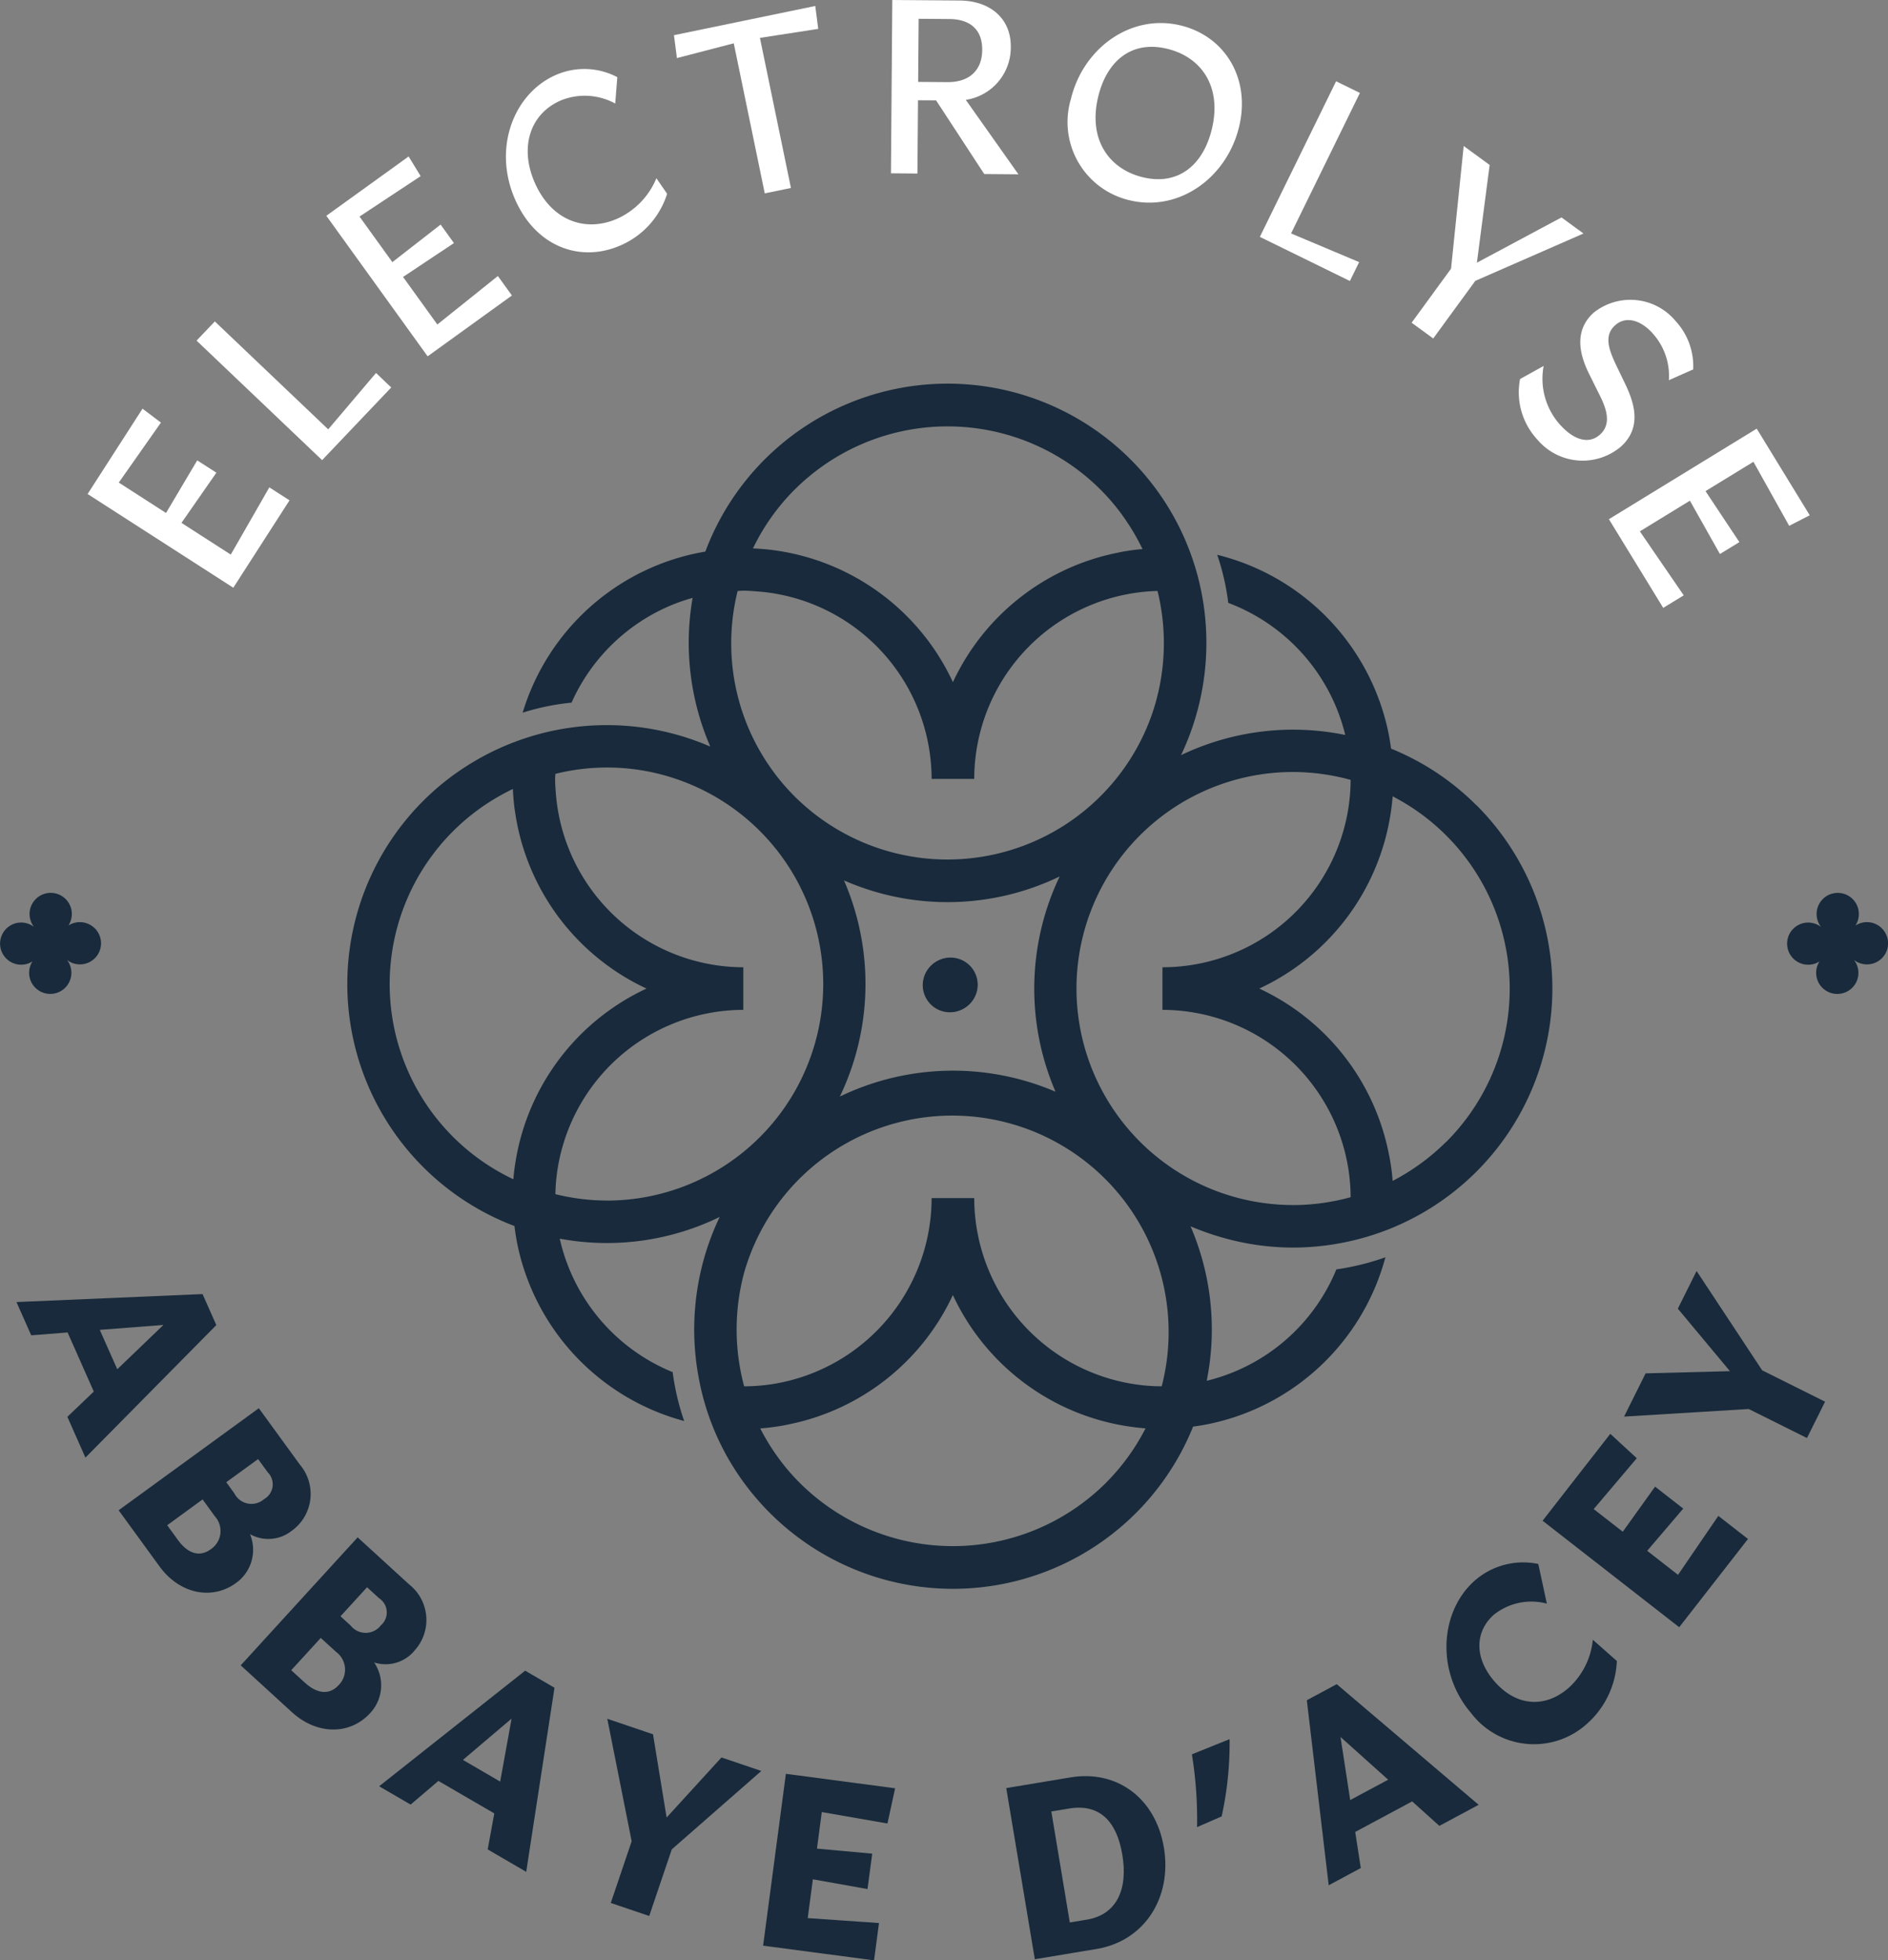 <svg id="Groupe_3155" data-name="Groupe 3155" xmlns="http://www.w3.org/2000/svg" xmlns:xlink="http://www.w3.org/1999/xlink" width="160.1" height="166.214" viewBox="0 0 160.1 166.214">
  <rect x="0" y="0" width="160.1" height="166.214" fill="#808080" stroke="none"/>
  <defs>
    <clipPath id="clip-path">
      <rect id="Rectangle_1800" data-name="Rectangle 1800" width="160.1" height="166.214" fill="none"/>
    </clipPath>
  </defs>
  <g id="Groupe_3158" data-name="Groupe 3158" clip-path="url(#clip-path)">
    <path id="Tracé_5450" data-name="Tracé 5450" d="M57.753,62.18a2.3,2.3,0,1,0,2.3-2.3,2.3,2.3,0,0,0-2.3,2.3" transform="translate(20.554 21.312)" fill="#182a3b"/>
    <path id="Tracé_5451" data-name="Tracé 5451" d="M10.135,25.556l1.562,1.18L8.123,31.821,12.129,34.4l2.644-4.46L16.4,30.983l-2.961,4.255,4.18,2.69,3.27-5.7,1.712,1.1-4.767,7.41L5.479,32.791Z" transform="translate(1.95 9.095)" fill="#fff"/>
    <path id="Tracé_5452" data-name="Tracé 5452" d="M13.842,20.1l9.615,9.15,4.054-4.781L28.8,25.7l-5.86,6.161L12.293,21.727Z" transform="translate(4.375 7.153)" fill="#fff"/>
    <path id="Tracé_5453" data-name="Tracé 5453" d="M27.388,9.784l1.02,1.668-5.185,3.428,2.786,3.864L30.1,15.559l1.131,1.569L26.915,20l2.908,4.032,5.132-4.111,1.192,1.651L29,26.73l-8.59-11.916Z" transform="translate(7.263 3.482)" fill="#fff"/>
    <path id="Tracé_5454" data-name="Tracé 5454" d="M36.232,7.008C33.7,8.136,32.749,10.948,34.106,14c1.428,3.2,4.308,4.2,7.011,2.99A6.47,6.47,0,0,0,44.4,13.576l.908,1.319a7.081,7.081,0,0,1-3.9,4.355c-3.414,1.521-7.19.169-8.967-3.822-1.958-4.392-.133-9.018,3.378-10.583a6.008,6.008,0,0,1,5.265.16l-.175,2.239a5.379,5.379,0,0,0-4.681-.236" transform="translate(11.262 1.536)" fill="#fff"/>
    <path id="Tracé_5455" data-name="Tracé 5455" d="M54.384,2.316l-4.944.763,2.63,12.726-2.22.458L47.221,3.539,42.4,4.792,42.15,2.85,54.133.373Z" transform="translate(15.001 0.133)" fill="#fff"/>
    <path id="Tracé_5456" data-name="Tracé 5456" d="M65.882,3.943a4.482,4.482,0,0,1-3.814,4.525l4.464,6.312-2.9-.024L59.548,8.509,58.016,8.5l-.05,6.213-2.245-.018L55.835,0l5.689.043c2.729.02,4.377,1.63,4.358,3.9M60.5,6.964c1.867.014,2.948-1,2.96-2.725.015-1.7-.987-2.611-2.79-2.626l-2.6-.02-.042,5.352Z" transform="translate(19.83 0)" fill="#fff"/>
    <path id="Tracé_5457" data-name="Tracé 5457" d="M81.3,10.234c-1.029,4.29-5.062,7.249-9.287,6.234a6.81,6.81,0,0,1-4.979-8.575C68.067,3.587,72.1.629,76.326,1.64c3.734.895,5.969,4.453,4.975,8.594M73.152,14.52c2.978.715,5.1-1.022,5.84-4.1.875-3.653-.949-6.121-3.806-6.8C72.2,2.9,70.084,4.634,69.35,7.694c-.876,3.653.945,6.138,3.8,6.826" transform="translate(23.774 0.513)" fill="#fff"/>
    <path id="Tracé_5458" data-name="Tracé 5458" d="M87.277,6.071,81.439,17.984l5.773,2.432-.785,1.6-7.635-3.741L85.256,5.084Z" transform="translate(28.042 1.809)" fill="#fff"/>
    <path id="Tracé_5459" data-name="Tracé 5459" d="M93.683,20.565,90.115,25.45l-1.832-1.337,3.344-4.582L92.7,9.129l2.2,1.609-1.082,8.287,7.173-3.839,1.867,1.363Z" transform="translate(31.42 3.249)" fill="#fff"/>
    <path id="Tracé_5460" data-name="Tracé 5460" d="M106.326,21.577c-1.018-1.117-2.266-1.486-3.18-.652-1.01.919-.46,2.207.217,3.605l.6,1.247c.786,1.612,1.536,3.745-.3,5.413a5.021,5.021,0,0,1-7.093-.582A5.89,5.89,0,0,1,95.1,25.469l2-1.11a5.841,5.841,0,0,0,1.418,5.015c1.158,1.272,2.419,1.658,3.367.8,1.1-1,.4-2.495-.148-3.562l-.679-1.369c-.518-1.035-1.753-3.544.264-5.383a4.984,4.984,0,0,1,6.969.694,5.653,5.653,0,0,1,1.49,4.1l-2.064.915a5.355,5.355,0,0,0-1.391-3.988" transform="translate(33.8 6.668)" fill="#fff"/>
    <path id="Tracé_5461" data-name="Tracé 5461" d="M117.652,34.148l-1.742.894-3.032-5.43L108.814,32.1l2.873,4.325-1.651,1.007-2.545-4.521-4.245,2.6,3.721,5.426L105.228,42l-4.606-7.52,12.534-7.677Z" transform="translate(35.811 9.541)" fill="#fff"/>
    <path id="Tracé_5462" data-name="Tracé 5462" d="M6.877,94.788,5.346,91.331l2.241-2.142L5.366,84.177l-3.085.243L1.03,81.6l15.78-.677,1.166,2.629Zm2.7-7.491,3.916-3.757-5.4.416Z" transform="translate(0.367 28.799)" fill="#182a3b"/>
    <path id="Tracé_5463" data-name="Tracé 5463" d="M22.125,98.429a3.188,3.188,0,0,1-3.567.31,3.454,3.454,0,0,1-1.193,4.144c-2,1.456-4.754.961-6.483-1.416L7.42,96.712,19.308,88.06l3.472,4.773a3.842,3.842,0,0,1-.656,5.6m-9.687.788c.865,1.19,1.856,1.479,2.79.8a1.859,1.859,0,0,0,.363-2.784l-1.051-1.445-3,2.188Zm4.8-3.935a1.621,1.621,0,0,0,2.51.487,1.442,1.442,0,0,0,.315-2.281l-.816-1.121-2.7,1.963Z" transform="translate(2.641 31.34)" fill="#182a3b"/>
    <path id="Tracé_5464" data-name="Tracé 5464" d="M29.8,105.728a3.184,3.184,0,0,1-3.432,1.014,3.447,3.447,0,0,1-.343,4.3c-1.67,1.829-4.462,1.894-6.632-.088l-4.338-3.967L24.97,96.135l4.355,3.98a3.843,3.843,0,0,1,.473,5.613m-9.33,2.705c1.085.993,2.115,1.079,2.893.229a1.863,1.863,0,0,0-.2-2.8l-1.318-1.2L19.336,107.4Zm3.916-4.812a1.62,1.62,0,0,0,2.555-.026,1.439,1.439,0,0,0-.146-2.294l-1.024-.936-2.252,2.462Z" transform="translate(5.358 34.214)" fill="#182a3b"/>
    <path id="Tracé_5465" data-name="Tracé 5465" d="M36.183,121.528l-3.266-1.9.559-3.053-4.739-2.755-2.358,2.007-2.667-1.554,12.382-9.8,2.487,1.448Zm-2.207-7.65.967-5.34-4.127,3.5Z" transform="translate(8.439 37.18)" fill="#182a3b"/>
    <path id="Tracé_5466" data-name="Tracé 5466" d="M43.449,118.551,41.536,124.2l-3.26-1.106,1.772-5.228L37.981,107.48l3.876,1.314,1.154,7.059,4.651-5.093,3.379,1.144Z" transform="translate(13.517 38.252)" fill="#182a3b"/>
    <path id="Tracé_5467" data-name="Tracé 5467" d="M58.918,112.149l-.649,2.986-5.569-.971-.409,3.1,4.686.428-.4,3-4.634-.826-.435,3.289,6.043.42-.419,3.162-9.407-1.245,1.931-14.57Z" transform="translate(16.986 39.476)" fill="#182a3b"/>
    <path id="Tracé_5468" data-name="Tracé 5468" d="M76.3,117.119c.706,4.249-1.642,7.921-5.7,8.6l-5.245.873L62.932,112.08l5.452-.907c3.916-.654,7.211,1.74,7.913,5.946m-6.523,6.114c2.507-.419,3.5-2.542,3-5.508-.476-2.86-1.957-4.338-4.507-3.912l-1.513.251,1.567,9.41Z" transform="translate(22.397 39.528)" fill="#182a3b"/>
    <path id="Tracé_5469" data-name="Tracé 5469" d="M77.739,108.753a28.8,28.8,0,0,1-.674,6.55l-2.085.91a34.363,34.363,0,0,0-.438-6.171Z" transform="translate(26.529 38.705)" fill="#182a3b"/>
    <path id="Tracé_5470" data-name="Tracé 5470" d="M96.3,115.544l-3.331,1.787-2.305-2.076-4.831,2.59.473,3.06-2.721,1.462L81.73,106.677l2.536-1.361Zm-7.672-2.127-4.042-3.626.822,5.35Z" transform="translate(29.087 37.481)" fill="#182a3b"/>
    <path id="Tracé_5471" data-name="Tracé 5471" d="M94.541,102.086c-1.658,1.421-1.756,3.662-.034,5.672,1.859,2.168,4.3,2.312,6.281.616a6.336,6.336,0,0,0,2.088-4.114l2.037,1.8a7.543,7.543,0,0,1-2.6,5.384,6.7,6.7,0,0,1-9.753-.959c-3.062-3.569-2.621-8.733.361-11.289a6.23,6.23,0,0,1,5.331-1.361l.724,3.361a5.087,5.087,0,0,0-4.431.895" transform="translate(32.194 34.771)" fill="#182a3b"/>
    <path id="Tracé_5472" data-name="Tracé 5472" d="M102.216,89.661l2.245,2.069-3.653,4.312,2.466,1.921,2.74-3.824L108.4,96l-3.055,3.58,2.614,2.038,3.418-5,2.515,1.958-5.832,7.483-11.585-9.03Z" transform="translate(34.335 31.91)" fill="#182a3b"/>
    <path id="Tracé_5473" data-name="Tracé 5473" d="M113.28,87.9l5.334,2.659-1.534,3.081-4.941-2.461-10.568.644,1.825-3.665,7.152-.187-4.419-5.3,1.592-3.192Z" transform="translate(36.149 28.287)" fill="#182a3b"/>
    <path id="Tracé_5474" data-name="Tracé 5474" d="M119.8,58.838a1.786,1.786,0,0,0-2.239-.236,1.791,1.791,0,1,0-2.917.118,1.787,1.787,0,1,0-.126,2.922,1.788,1.788,0,0,0,1.5,2.758h.007a1.788,1.788,0,0,0,1.416-2.881,1.788,1.788,0,0,0,2.357-2.681" transform="translate(39.777 19.873)" fill="#182a3b"/>
    <path id="Tracé_5475" data-name="Tracé 5475" d="M8.035,58.838A1.786,1.786,0,0,0,5.8,58.6a1.791,1.791,0,1,0-2.917.118,1.787,1.787,0,1,0-.126,2.922,1.788,1.788,0,0,0,1.5,2.758h.007a1.788,1.788,0,0,0,1.416-2.881,1.788,1.788,0,0,0,2.357-2.681" transform="translate(0 19.873)" fill="#182a3b"/>
    <path id="Tracé_5476" data-name="Tracé 5476" d="M60.009,59.908a2.3,2.3,0,1,0,2.3,2.3,2.3,2.3,0,0,0-2.3-2.3" transform="translate(20.539 21.321)" fill="#182a3b"/>
    <path id="Tracé_5477" data-name="Tracé 5477" d="M117.462,59.734a21.791,21.791,0,0,0-7.235-4.8c-.081-.612-.187-1.214-.324-1.807A19.624,19.624,0,0,0,95.486,38.5a20.421,20.421,0,0,1,.937,4.076,16.019,16.019,0,0,1,9.406,9.5,15.693,15.693,0,0,1,.514,1.7,22,22,0,0,0-13.926,1.711,21.726,21.726,0,0,0,.876-2.119,22.169,22.169,0,0,0,.9-11.456,21.94,21.94,0,0,0-42.114-3.684q-.95.159-1.866.407A19.61,19.61,0,0,0,36.588,51.885a20.131,20.131,0,0,1,4.145-.851,16.028,16.028,0,0,1,8.533-8.291A15.388,15.388,0,0,1,51,42.153a22.126,22.126,0,0,0,1.5,12.608c-.339-.146-.682-.285-1.026-.414a22.078,22.078,0,0,0-20.311,2.512,21.562,21.562,0,0,0-2.99,2.487,21.943,21.943,0,0,0,7.72,36.065c.073.609.171,1.209.3,1.8a19.619,19.619,0,0,0,14.09,14.732A21.065,21.065,0,0,1,49.5,109c-.077-.4-.14-.8-.193-1.2a16.014,16.014,0,0,1-9.1-9.639,16.179,16.179,0,0,1-.475-1.679,21.79,21.79,0,0,0,13.567-1.843,21.823,21.823,0,0,0-1.314,3.464,22.194,22.194,0,0,0-.419,10.432,21.619,21.619,0,0,0,4.564,9.638c.45.544.929,1.074,1.44,1.582a21.95,21.95,0,0,0,35.87-7.339,18.511,18.511,0,0,0,1.849-.335,19.62,19.62,0,0,0,14.458-14.019,21.135,21.135,0,0,1-3.15.856q-.508.1-1.007.168a15.979,15.979,0,0,1-10.995,9.448,22.118,22.118,0,0,0-1.371-13.1,22.5,22.5,0,0,0,2.441.879,21.891,21.891,0,0,0,6.26.925,22.127,22.127,0,0,0,4.419-.456,21.966,21.966,0,0,0,11.122-37.058M59.633,32.992a18.364,18.364,0,0,1,25.976,0,17.969,17.969,0,0,1,2.131,2.578,18.906,18.906,0,0,1,1.41,2.443c-.559.047-1.109.122-1.654.217-.188.034-.372.077-.559.114A19.644,19.644,0,0,0,73.073,49.3,19.616,19.616,0,0,0,57.807,38.1q-.836-.108-1.691-.14a18.24,18.24,0,0,1,3.517-4.972m-4.816,8.58c.164-.007.323-.027.487-.027.385,0,.763.033,1.142.06a15.972,15.972,0,0,1,14.821,15.9H74.88A15.972,15.972,0,0,1,86.725,42.1a15.722,15.722,0,0,1,2.095-.412,14.928,14.928,0,0,1,1.605-.122,18.526,18.526,0,0,1-.46,10.419,18.367,18.367,0,0,1-30.333,6.98,18.353,18.353,0,0,1-4.816-17.395M81.775,84.025a22.064,22.064,0,0,0-18.29.409,22.063,22.063,0,0,0,.351-18.328,21.853,21.853,0,0,0,18.29-.334,22.068,22.068,0,0,0-.351,18.252M36.011,89.789c-.092.546-.167,1.1-.212,1.657a18.307,18.307,0,0,1-2.163-31.9,18.965,18.965,0,0,1,2.123-1.193c.026.569.071,1.134.144,1.689.011.091.03.179.043.27A19.622,19.622,0,0,0,47.092,75.277,19.632,19.632,0,0,0,36.011,89.789m7.7,3.462a18.423,18.423,0,0,1-4.348-.541q.016-.814.113-1.608A15.978,15.978,0,0,1,55.3,77.083V73.471A15.982,15.982,0,0,1,39.4,58.7c-.03-.393-.061-.789-.061-1.189,0-.148.019-.29.023-.438a18.157,18.157,0,0,1,10.74.609,18.359,18.359,0,0,1-6.4,35.572m42.381,23.9a18.394,18.394,0,0,1-25.976.057,17.981,17.981,0,0,1-1.472-1.66,18.542,18.542,0,0,1-1.9-2.979c.575-.042,1.142-.115,1.7-.206.293-.047.58-.108.868-.169a19.625,19.625,0,0,0,13.766-10.935A19.634,19.634,0,0,0,87.7,112.36c.563.091,1.131.164,1.708.206a18.379,18.379,0,0,1-3.323,4.582M90.779,109q-.818,0-1.616-.087A15.985,15.985,0,0,1,74.88,93.044H71.267a15.987,15.987,0,0,1-12.089,15.483,15.8,15.8,0,0,1-2.192.389q-.8.083-1.616.087a18.532,18.532,0,0,1,.008-9.669A18.35,18.35,0,0,1,90.779,109m11.14-15.368a18.522,18.522,0,0,1-4.914-.668,18.358,18.358,0,0,1,4.914-36.049,18.5,18.5,0,0,1,4.88.668A15.956,15.956,0,0,1,90.842,73.471v3.612a15.985,15.985,0,0,1,15.492,12.135,15.892,15.892,0,0,1,.465,3.749,18.5,18.5,0,0,1-4.88.668m12.988-5.371a18.521,18.521,0,0,1-4.545,3.321c-.043-.576-.118-1.143-.21-1.7-.041-.252-.1-.5-.146-.747A19.633,19.633,0,0,0,99.052,75.277a19.633,19.633,0,0,0,11.1-14.6c.092-.561.167-1.128.21-1.7a18.364,18.364,0,0,1,4.545,29.3" transform="translate(7.733 8.541)" fill="#182a3b"/>
  </g>
</svg>
